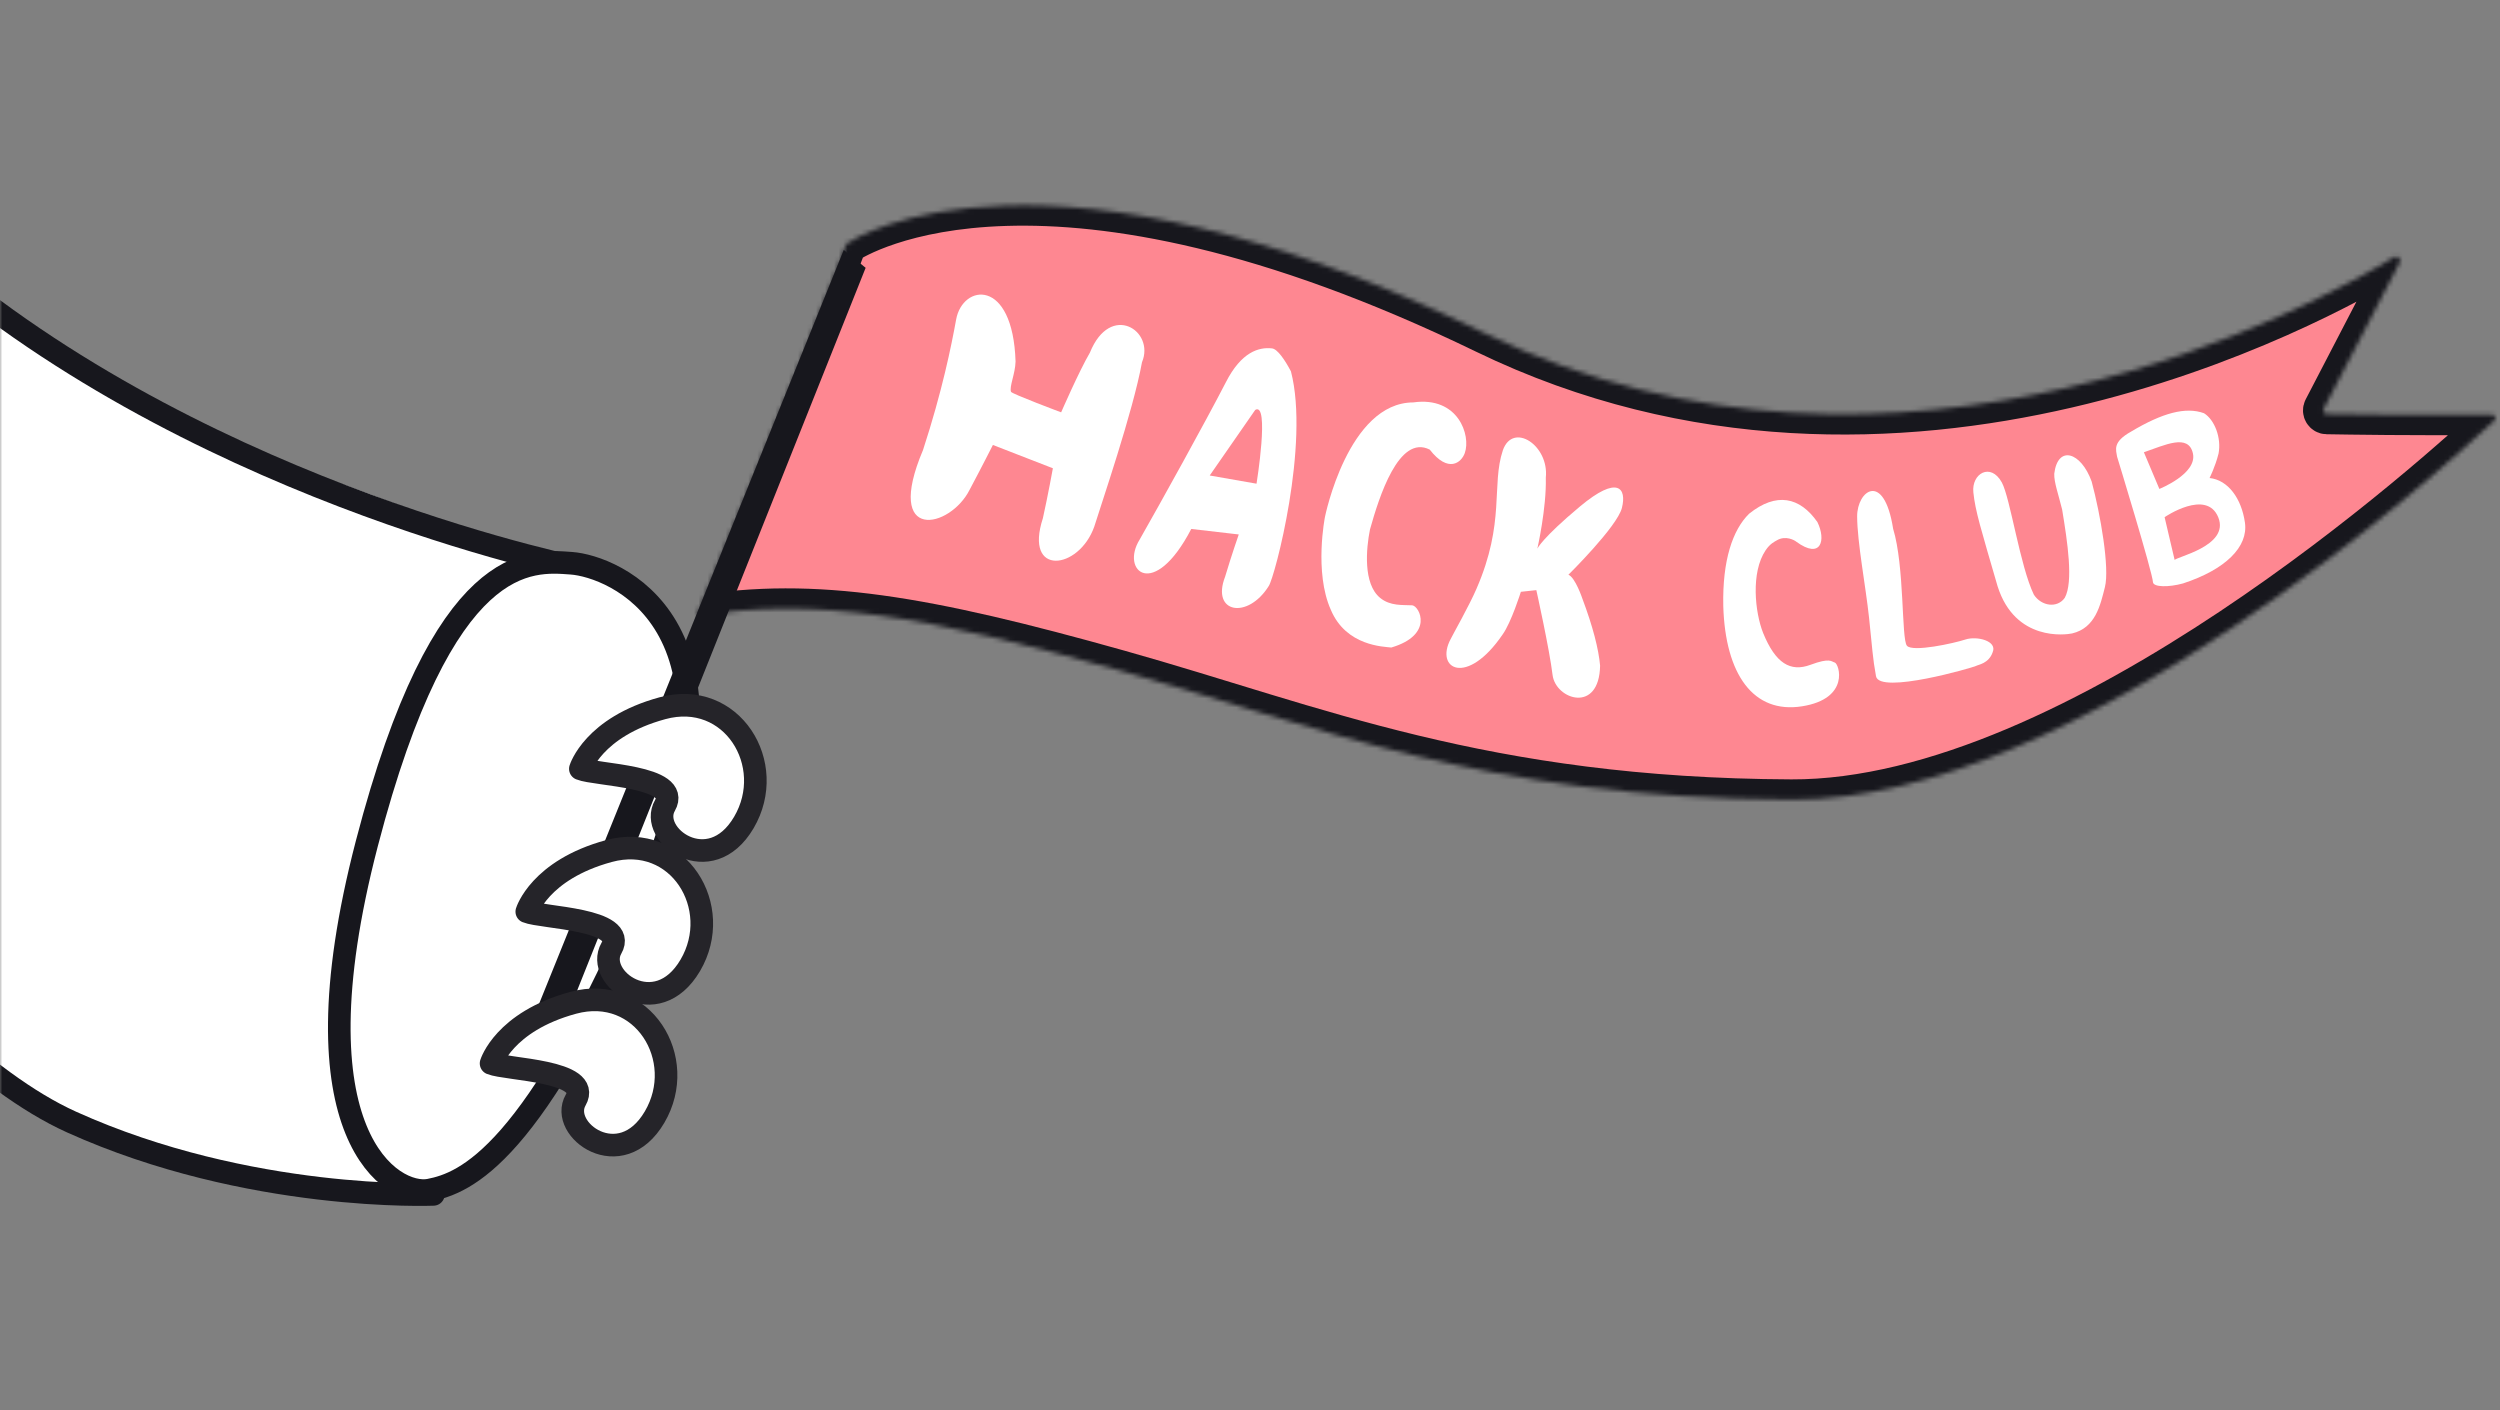 <svg width="553" height="312" viewBox="0 0 553 312" fill="none" xmlns="http://www.w3.org/2000/svg">
<rect x="0" y="0" width="553" height="312" fill="#808080" stroke="none"/>
<mask id="mask0_222_312" style="mask-type:luminance" maskUnits="userSpaceOnUse" x="0" y="0" width="553" height="312">
<path d="M0 0H553V311.013H0V0Z" fill="white"/>
</mask>
<g mask="url(#mask0_222_312)">
<path fill-rule="evenodd" clip-rule="evenodd" d="M-71.1 157.456C-71.1 157.456 -67.747 161.656 -62.099 168.403C-41.978 192.441 -15.069 234.294 15.522 248.192C54.7 265.99 95.376 264.679 95.376 264.679C95.376 264.679 122.796 122.769 124.195 125C125.594 127.232 76.159 105.519 50.102 98.897C24.046 92.276 -5.468 67.199 -13.428 59.24" fill="white"/>
<path d="M-71.1 157.747C-71.1 157.747 -23.429 230.459 15.813 248.192C55.056 265.927 95.866 264.201 95.866 264.201L129.941 126.067C129.941 126.067 47.721 110.168 -13.137 59.24" stroke="#17171D" stroke-width="5" stroke-linecap="square" stroke-linejoin="round"/>
<path fill-rule="evenodd" clip-rule="evenodd" d="M126.392 124.591C117.339 123.94 98.042 121.659 81.144 186.586C64.247 251.513 87.01 264.779 94.97 263.243C102.93 261.707 118.292 255.564 143.15 196.64C168.008 137.716 135.445 125.242 126.392 124.591Z" fill="white" stroke="#17171D" stroke-width="5" stroke-linecap="round" stroke-linejoin="round"/>
<mask id="mask1_222_312" style="mask-type:luminance" maskUnits="userSpaceOnUse" x="154" y="45" width="399" height="132">
<path fill-rule="evenodd" clip-rule="evenodd" d="M187.218 53.921C190.052 52.016 231.407 26.693 328.47 73.743C420.154 118.187 513.016 67.041 529.709 56.808C530.262 56.467 531.184 57.352 530.884 57.926L514.012 90.419C513.745 90.931 514.104 91.543 514.681 91.553C519.032 91.632 534.206 91.873 551.197 91.721C551.9 91.713 552.297 92.518 551.781 92.999C540.324 103.717 459.466 177.172 396.234 176.9C328.026 176.605 291.156 160.515 247.592 148.281C204.693 136.235 180.348 132.004 154.05 136.253C154.05 136.253 180.142 72.738 185.929 57.317C186.736 55.162 187.205 53.93 187.218 53.921Z" fill="white"/>
</mask>
<g mask="url(#mask1_222_312)">
<path fill-rule="evenodd" clip-rule="evenodd" d="M187.218 53.921C190.052 52.016 231.407 26.693 328.47 73.743C420.154 118.187 513.016 67.041 529.709 56.808C530.262 56.467 531.184 57.352 530.884 57.926L514.012 90.419C513.745 90.931 514.104 91.543 514.681 91.553C519.032 91.632 534.206 91.873 551.197 91.721C551.9 91.713 552.297 92.518 551.781 92.999C540.324 103.717 459.466 177.172 396.234 176.9C328.026 176.605 291.156 160.515 247.592 148.281C204.693 136.235 180.348 132.004 154.05 136.253C154.05 136.253 180.142 72.738 185.929 57.317C186.736 55.162 187.205 53.93 187.218 53.921Z" fill="#FE8791" stroke="#17171D" stroke-width="9"/>
</g>
<path fill-rule="evenodd" clip-rule="evenodd" d="M211.497 70.68C210.436 76.527 208.406 86.57 204.174 99.541C195.411 120.22 210.219 116.904 214.491 108.316C217.023 103.574 219.628 98.427 219.628 98.427L232.898 103.581C232.898 103.581 231.802 109.629 230.686 114.631C226.455 127.602 238.635 126.096 242.044 116.515C243.565 111.587 250.635 91.013 252.608 80.126C255.541 73.166 245.633 66.757 241.086 78.004C238.665 82.142 234.725 91.208 234.725 91.208C234.725 91.208 223.767 87.107 223.639 86.667C223.215 85.547 224.573 82.671 224.642 79.977C224.056 61.326 212.923 62.817 211.497 70.68Z" fill="white"/>
<path fill-rule="evenodd" clip-rule="evenodd" d="M271.152 84.575C274.565 77.854 278.453 76.742 281.341 77.061C282.589 77.169 284.272 79.711 285.557 82.151C289.731 98.202 281.998 127.656 280.646 129.631C275.987 137.085 267.871 135.636 270.992 127.575C272.453 122.675 274.015 118.223 274.015 118.223L263.508 117.005C255.18 133.013 247.784 126.262 252.093 119.35C256.705 111.251 266.536 93.517 271.152 84.575ZM267.589 105.18L277.944 106.993C277.944 106.993 280.9 88.762 277.655 90.673L267.589 105.18Z" fill="white"/>
<path fill-rule="evenodd" clip-rule="evenodd" d="M324.013 100.207C325.399 96.349 322.587 87.6 312.619 89.014C298.189 89.056 293.088 114.31 293.088 114.31C293.088 114.31 290.635 126.542 294.384 134.902C297.788 142.961 306.133 143.023 307.752 143.234C317.234 140.428 314.019 134.105 312.4 133.895C310.34 133.78 307.541 134.107 305.292 132.255C301.474 129.152 302.191 121.322 303.042 117.112C305.029 110.035 309.402 95.983 316.261 99.455C320.363 104.744 323.268 102.335 324.013 100.207Z" fill="white"/>
<path fill-rule="evenodd" clip-rule="evenodd" d="M332.428 99.614C329.857 107.349 333.001 115.522 326.596 130.241C325.065 133.836 321.329 140.425 320.884 141.361C317.343 148.002 324.461 151.955 332.371 140.359C334.288 137.707 336.416 130.907 336.416 130.907L339.836 130.537C339.836 130.537 342.767 143.696 343.431 149.331C344.142 154.769 353.758 157.901 353.942 147.236C353.614 143.579 352.362 138.631 349.994 132.342C349.994 132.342 348.447 127.736 346.934 127.132C346.934 127.132 357.724 116.496 358.765 112.355C359.857 108.017 357.913 104.989 349.48 112.039C341.051 119.088 340.065 121.352 340.065 121.352C340.065 121.352 342.102 112.428 341.934 105.66C342.692 98.506 334.65 93.26 332.428 99.614Z" fill="white"/>
<path fill-rule="evenodd" clip-rule="evenodd" d="M386.897 113.641C383.276 117.199 380.979 123.895 381.189 134.044C381.625 149.194 387.864 157.924 398.589 156.238C409.315 154.55 406.824 146.807 405.839 146.548C405.049 146.339 404.853 145.43 400.453 147.063C396.049 148.696 392.748 146.753 390.005 140.017C388.196 135.461 387.242 126.619 390.57 121.697C391.564 120.239 392.502 119.843 392.997 119.543C394.978 118.346 396.999 119.524 397.344 119.827C402.86 123.857 403.963 119.424 402.003 115.471C398.122 109.938 392.94 108.79 386.897 113.641Z" fill="white"/>
<path fill-rule="evenodd" clip-rule="evenodd" d="M410.8 114.249C410.772 108.498 416.729 104.091 418.759 116.958C421.303 125.277 420.576 141.338 421.807 142.831C423.039 144.323 432.256 142.287 434.753 141.459C437.247 140.632 441.835 141.753 440.788 144.244C439.935 146.789 437.557 147.02 437.062 147.316C436.568 147.613 415.73 153.69 414.973 149.581C414.219 145.47 414.177 143.581 413.429 136.585C412.68 129.585 410.828 119.999 410.8 114.249Z" fill="white"/>
<path fill-rule="evenodd" clip-rule="evenodd" d="M436.507 108.915C436.072 104.757 440.322 102.236 442.801 106.709C444.681 110.177 446.822 125.213 449.891 131.544C451.576 134.109 455.066 134.586 456.723 132.246C458.682 128.705 457.317 119.834 456.146 112.716C455.311 109.306 454.341 106.697 454.4 104.794C455.172 98.392 460.303 99.933 462.673 106.508C464.642 113.832 466.673 125.661 465.61 129.859C464.597 133.856 463.531 138.905 458.338 140.118C456.989 140.409 445.761 141.977 441.867 129.683C438.122 116.787 436.941 113.074 436.507 108.915Z" fill="white"/>
<path fill-rule="evenodd" clip-rule="evenodd" d="M471.385 95.477C478.306 91.336 483.488 89.927 487.527 91.406C489.887 92.869 491.402 96.874 490.748 100.311C489.998 103.302 488.753 105.737 488.753 105.737C492.847 106.167 495.828 110.266 496.582 115.616C497.339 120.966 492.279 125.976 482.897 129.051C479.737 129.926 476.386 129.901 476.24 128.802C476.149 126.654 468.306 101.044 468.306 101.044C468.065 99.494 467.234 97.793 471.385 95.477ZM474.227 100.04L477.65 108.15C477.65 108.15 486.046 104.818 485.078 100.319C484.106 95.82 478.821 98.477 474.227 100.04ZM478.809 114.397C478.809 114.397 481.14 124.346 481.043 123.897C480.995 123.247 493.278 120.857 490.687 114.448C488.096 108.041 478.809 114.397 478.809 114.397Z" fill="white"/>
<path d="M186.637 55.291L114.55 233.658H121.855L191.481 59.24L186.637 55.291Z" fill="#17171D"/>
<path fill-rule="evenodd" clip-rule="evenodd" d="M128.375 170.065C131.727 171.461 150.859 171.601 147.088 178.163C143.318 184.726 157.004 194.779 164.545 181.933C172.086 169.087 161.891 152.471 146.53 156.66C131.168 160.849 128.375 170.065 128.375 170.065Z" fill="white" stroke="#252429" stroke-width="5" stroke-linecap="round" stroke-linejoin="round"/>
<path fill-rule="evenodd" clip-rule="evenodd" d="M116.525 201.659C119.877 203.055 139.009 203.195 135.238 209.759C131.468 216.321 145.154 226.374 152.695 213.529C160.236 200.681 150.041 184.066 134.68 188.255C119.318 192.444 116.525 201.659 116.525 201.659Z" fill="white" stroke="#252429" stroke-width="5" stroke-linecap="round" stroke-linejoin="round"/>
<path fill-rule="evenodd" clip-rule="evenodd" d="M108.625 235.228C111.977 236.624 131.109 236.765 127.338 243.328C123.568 249.89 137.253 259.943 144.795 247.098C152.336 234.251 142.141 217.636 126.779 221.824C111.418 226.012 108.625 235.228 108.625 235.228Z" fill="white" stroke="#252429" stroke-width="5" stroke-linecap="round" stroke-linejoin="round"/>
</g>
</svg>
